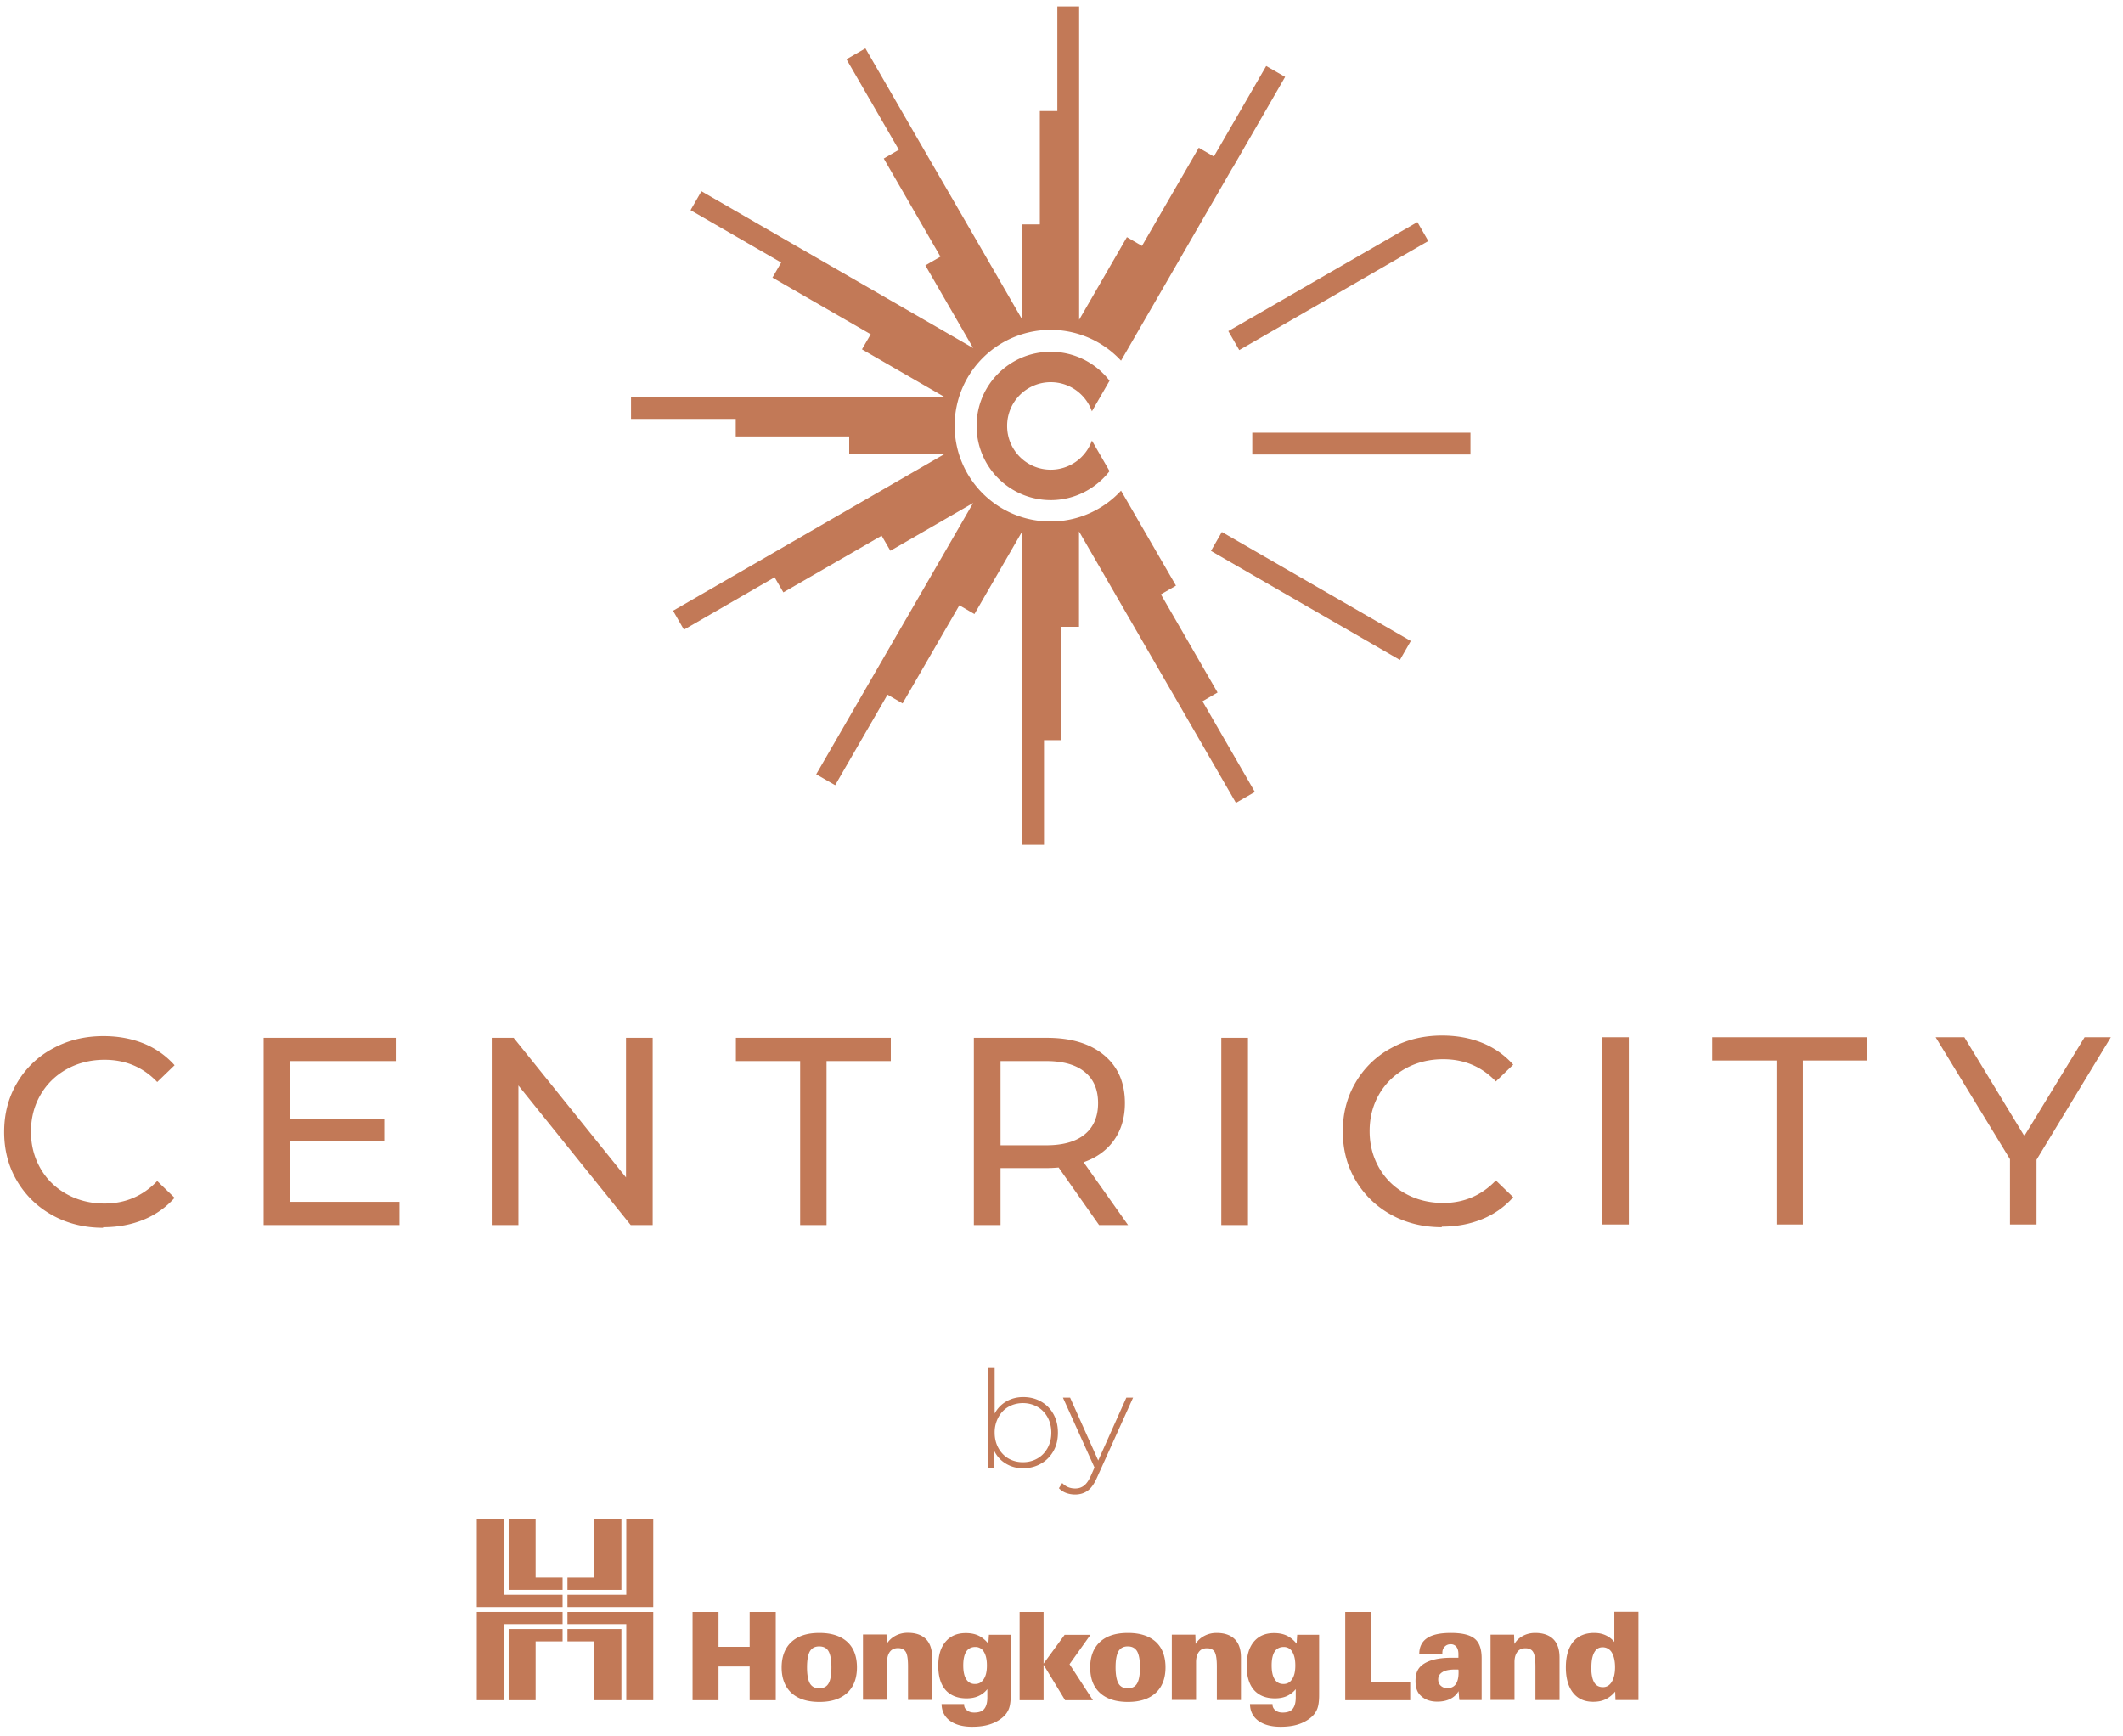 <svg xmlns="http://www.w3.org/2000/svg" width="148" height="121" fill="none" viewBox="0 0 148 121"><g fill="#c27957" clip-path="url(#logo-clip-path)"><path d="M93.78 118.51v-6.15h1.82v4.89h2.71v1.26h-4.53Zm7.96 0c-.01-.07-.02-.15-.03-.26 0-.1-.02-.23-.03-.37-.13.23-.32.41-.58.54-.26.13-.56.19-.9.19-.48 0-.85-.13-1.14-.4-.29-.26-.38-.61-.38-1.04 0-.58.17-.94.6-1.21.43-.27 1.07-.41 1.92-.41h.47v-.26c0-.22-.05-.38-.14-.5a.486.486 0 0 0-.41-.18c-.17 0-.3.06-.41.17-.11.11-.16.26-.16.43v.08h-1.61c0-.5.19-.87.55-1.11.36-.24.91-.36 1.65-.36.78 0 1.33.13 1.66.4.33.27.49.72.49 1.37v2.91h-1.55v.01Zm-.08-2.14h-.22c-.39 0-.69.06-.88.18-.2.12-.3.29-.3.52 0 .17.06.32.18.43.12.11.27.17.45.17.26 0 .46-.09.59-.27.13-.18.2-.45.2-.8v-.13c0-.03 0-.06-.01-.08m2.24 2.12v-4.57h1.64l.02.65c.14-.23.33-.42.59-.56.26-.14.55-.21.86-.21.56 0 .98.15 1.27.44.29.29.43.72.43 1.28v2.96h-1.68v-2.33c0-.5-.05-.84-.16-1.02-.1-.17-.28-.26-.54-.26-.24 0-.43.08-.56.25-.13.17-.2.41-.2.71v2.64h-1.68l.01.02Zm8.71 0-.02-.6c-.2.24-.43.42-.68.54-.25.12-.53.17-.86.17-.6 0-1.07-.21-1.4-.63-.33-.42-.5-1.01-.5-1.77s.17-1.36.51-1.78c.34-.41.83-.62 1.46-.62.29 0 .56.05.8.16s.45.27.61.47v-2.1h1.68v6.15h-1.61l.01.01Zm-1.69-2.3c0 .47.07.82.2 1.05.13.23.34.34.62.34.25 0 .46-.12.61-.37.15-.25.23-.59.23-1.02 0-.43-.08-.78-.23-1.03a.726.726 0 0 0-.64-.36c-.26 0-.45.12-.58.36-.13.23-.2.58-.2 1.04m-60.85-.06v2.35h-1.81v-6.15h1.81v2.43h2.17v-2.43h1.82v6.15h-1.82v-2.35h-2.17Zm4.4.07c0-.77.23-1.36.68-1.78.46-.42 1.1-.63 1.95-.63.85 0 1.48.21 1.94.62.45.41.68 1.01.68 1.78s-.23 1.36-.68 1.78c-.46.42-1.1.63-1.94.63-.84 0-1.49-.21-1.95-.63-.45-.42-.68-1.01-.68-1.78m1.77 0c0 .51.07.89.2 1.12.14.23.35.34.65.34.3 0 .52-.11.65-.34.13-.22.2-.6.2-1.12 0-.52-.07-.89-.2-1.12-.13-.23-.35-.34-.65-.34-.3 0-.51.11-.65.34-.13.23-.2.6-.2 1.12Zm14.82 2.29v-6.15h1.67v3.6l1.47-2.01h1.8L74.56 116l1.63 2.51h-1.94l-1.5-2.47v2.47h-1.67Z"/><path d="M76 116.23c0-.77.23-1.36.68-1.78.45-.42 1.1-.63 1.95-.63.85 0 1.48.21 1.94.62.45.41.68 1.01.68 1.78s-.23 1.36-.68 1.78c-.46.42-1.1.63-1.94.63-.84 0-1.49-.21-1.95-.63-.46-.42-.68-1.01-.68-1.78m1.77 0c0 .51.07.89.2 1.12.13.23.35.34.65.34.3 0 .52-.11.65-.34.13-.22.2-.6.2-1.12 0-.52-.07-.89-.2-1.12-.14-.23-.35-.34-.65-.34-.3 0-.51.11-.65.34-.13.23-.2.6-.2 1.12Zm12.66-2.27h1.53v4.19c0 .42-.04.74-.13.97-.09.23-.24.44-.45.61-.25.21-.55.37-.9.48-.35.11-.76.16-1.21.16-.65 0-1.17-.14-1.55-.42-.38-.28-.57-.67-.58-1.16h1.57v.03c0 .16.07.3.2.4.13.11.3.16.51.16.32 0 .55-.08.69-.25.14-.17.22-.43.22-.8v-.58c-.17.21-.38.37-.62.48-.24.11-.52.16-.83.16-.64 0-1.12-.2-1.46-.58-.34-.39-.51-.95-.51-1.69s.17-1.28.5-1.68c.34-.4.8-.6 1.41-.6.34 0 .64.06.89.18s.48.31.68.56l.04-.62Zm-1.78 2.14c0 .42.07.74.21.96.14.22.34.33.61.33.27 0 .46-.11.61-.34.15-.23.22-.54.22-.95 0-.41-.07-.72-.21-.95a.662.662 0 0 0-.6-.34c-.28 0-.49.11-.63.32-.14.22-.21.54-.21.96m-6.96 2.43v-4.57h1.64l.02.65c.14-.23.33-.42.6-.56.26-.14.55-.21.86-.21.56 0 .98.15 1.27.44.29.29.43.72.43 1.28v2.96h-1.68v-2.33c0-.5-.05-.84-.15-1.02-.1-.17-.28-.26-.54-.26s-.43.08-.56.25c-.13.17-.2.41-.2.71v2.64H81.7l-.01.02Zm-21.53-.01v-4.57h1.64l.02.65c.14-.23.34-.42.6-.56.26-.14.55-.21.86-.21.56 0 .98.15 1.27.44.29.29.43.72.43 1.28v2.96H63.3v-2.33c0-.51-.05-.85-.16-1.02-.1-.17-.28-.26-.54-.26-.24 0-.43.08-.56.25-.13.17-.2.41-.2.71v2.64h-1.68v.02Zm8.77-4.55h1.53v4.19c0 .42-.04.74-.13.97-.09.23-.24.44-.45.61-.25.21-.55.37-.9.48-.35.11-.76.16-1.21.16-.65 0-1.17-.14-1.55-.42-.38-.28-.57-.67-.58-1.16h1.57v.03c0 .16.06.3.2.4.13.11.3.16.51.16.32 0 .55-.08.69-.25.14-.17.22-.43.22-.8v-.58c-.17.21-.37.37-.62.48-.24.11-.52.16-.83.16-.64 0-1.12-.2-1.46-.58-.34-.39-.51-.95-.51-1.69s.17-1.28.51-1.68c.34-.4.8-.6 1.41-.6.34 0 .64.06.89.18s.48.31.68.56l.04-.62h-.01Zm-1.78 2.14c0 .42.07.74.21.96.14.22.34.33.61.33.27 0 .46-.11.61-.34.15-.23.22-.54.22-.95 0-.41-.07-.72-.21-.95a.662.662 0 0 0-.6-.34c-.28 0-.49.11-.63.32-.14.22-.21.54-.21.96m-29.81-10.22h-1.88v4.96h3.76v-.86h-1.88v-4.1Z"/><path d="M35.12 105.86h-1.88v6.16h5.98v-.86h-4.1v-5.3Zm.34 7.69v4.96h1.88v-4.1h1.88v-.86h-3.76Z"/><path d="M33.24 112.36v6.15h1.88v-5.3h4.1v-.85h-5.98Zm10.08-1.54v-4.96h-1.88v4.1h-1.88v.86h3.76Z"/><path d="M43.66 105.86v5.3h-4.1v.86h5.98v-6.16h-1.88Zm-4.1 7.69v.86h1.88v4.1h1.88v-4.96h-3.76Z"/><path d="M39.56 112.36v.85h4.1v5.3h1.88v-6.15h-5.98ZM84.42 38.4 97.59 46l.76-1.32-13.17-7.6-.76 1.32Zm1.52-26.72 3.65-6.32-1.32-.76-3.65 6.31-1.05-.61-3.96 6.84-1.05-.61-3.33 5.76V.45h-1.52v7.29h-1.22v7.9h-1.22v6.65l-2.9-5.02-4.39-7.58-3.65-6.32-1.32.76 3.65 6.31-1.05.61 3.95 6.84-1.05.61 3.33 5.76-5.77-3.33-6.85-3.95-6.32-3.65-.76 1.32 6.32 3.65-.61 1.05 6.85 3.95-.61 1.05 5.77 3.33H43.99v1.52h7.3v1.22h7.91v1.22h6.66l-5.77 3.33-13.17 7.6.76 1.32L54 40.24l.61 1.05 6.85-3.95.61 1.05 5.77-3.33-3.33 5.76-3.96 6.84-3.65 6.31 1.32.76 3.65-6.31 1.05.61 3.96-6.84 1.05.61 3.33-5.76v21.84h1.52v-7.29H74v-7.9h1.22v-6.65l3.33 5.76 7.61 13.16 1.32-.76-3.65-6.32 1.05-.61-3.95-6.84 1.05-.61-3.83-6.62a6.656 6.656 0 0 1-4.91 2.15c-3.7 0-6.69-2.99-6.69-6.68a6.689 6.689 0 0 1 11.6-4.53l3.83-6.62 2.24-3.88 1.71-2.96h.01Zm-15.73 18c0-1.68 1.36-3.04 3.04-3.04 1.33 0 2.45.85 2.87 2.03l1.23-2.13a5.162 5.162 0 0 0-4.1-2.02c-2.86 0-5.17 2.31-5.17 5.17a5.17 5.17 0 0 0 5.17 5.17c1.67 0 3.15-.8 4.1-2.02l-1.23-2.13a3.045 3.045 0 0 1-2.87 2.03c-1.68 0-3.04-1.36-3.04-3.04m16.19-5.3 13.17-7.6-.76-1.32-13.18 7.6.76 1.32h.01Zm16.11 7.28v-1.52H87.3v1.52h15.21Zm44.66 40.62h-1.85l-4.2 6.88-4.18-6.88h-2l5.18 8.5v4.55h1.85v-4.51l5.18-8.54h.02Zm-23.34 13.05h1.85V73.92h4.48V72.3h-10.8v1.62h4.48v11.43h-.01Zm-12.14 0h1.86V72.3h-1.86v13.05Zm-11.18.15c1.02 0 1.95-.17 2.81-.52a5.79 5.79 0 0 0 2.17-1.53l-1.21-1.17c-.99 1.04-2.22 1.57-3.67 1.57-.97 0-1.85-.22-2.63-.65-.78-.43-1.4-1.03-1.84-1.8-.44-.77-.66-1.62-.66-2.56s.22-1.8.66-2.56c.44-.76 1.05-1.36 1.84-1.8.78-.43 1.66-.65 2.63-.65 1.47 0 2.69.52 3.67 1.55l1.21-1.17c-.6-.67-1.32-1.18-2.16-1.52-.85-.34-1.78-.51-2.8-.51-1.31 0-2.49.29-3.54.87a6.336 6.336 0 0 0-2.48 2.39c-.6 1.01-.9 2.15-.9 3.42s.3 2.41.9 3.42c.6 1.01 1.42 1.81 2.47 2.39 1.05.58 2.23.87 3.53.87m-15.37-.15H87V72.34h-1.86v13.05Zm-12.22-5.56h-3.17v-5.87h3.17c1.18 0 2.08.25 2.7.76.62.5.93 1.23.93 2.17s-.31 1.67-.93 2.18c-.62.51-1.52.76-2.7.76Zm5.72 5.56-3.1-4.38c.92-.32 1.63-.84 2.13-1.55.5-.71.75-1.57.75-2.57 0-1.42-.48-2.53-1.45-3.34s-2.3-1.21-3.99-1.21h-5.09v13.05h1.86v-3.97h3.23c.2 0 .47-.01.82-.04l2.82 4.01h2.03-.01Zm-22.87 0h1.85V73.96h4.48v-1.62H51.3v1.62h4.48v11.43h-.01ZM43.64 72.34v9.73l-7.83-9.73h-1.53v13.05h1.86v-9.73l7.83 9.73h1.53V72.34h-1.86Zm-23.4 11.43v-4.21h6.55v-1.59h-6.55v-4.01h7.35v-1.62h-9.21v13.05h9.47v-1.62h-7.61ZM7.19 85.54c1.02 0 1.95-.17 2.81-.52a5.79 5.79 0 0 0 2.17-1.53l-1.21-1.17c-.99 1.04-2.22 1.57-3.67 1.57-.97 0-1.85-.22-2.63-.65-.78-.43-1.4-1.03-1.84-1.8-.44-.77-.66-1.62-.66-2.56s.22-1.8.66-2.56c.44-.76 1.05-1.36 1.84-1.8.78-.43 1.66-.65 2.63-.65 1.47 0 2.69.52 3.67 1.55l1.21-1.17c-.6-.67-1.32-1.18-2.16-1.52-.85-.34-1.78-.51-2.8-.51-1.31 0-2.49.29-3.54.87a6.336 6.336 0 0 0-2.48 2.39c-.6 1.01-.9 2.15-.9 3.42s.3 2.41.9 3.42c.6 1.01 1.42 1.81 2.47 2.39 1.05.58 2.23.87 3.53.87m65.38 12.11c.37.21.66.5.87.88.21.38.31.81.31 1.29s-.1.91-.31 1.28-.5.67-.87.88c-.37.21-.78.32-1.24.32-.46 0-.83-.1-1.19-.31s-.63-.5-.82-.88v1.15h-.45v-6.95h.47v3.18c.19-.36.47-.65.82-.85.35-.2.74-.3 1.17-.3.46 0 .87.1 1.24.31Zm-.25 3.97c.3-.17.54-.42.71-.73.17-.31.26-.67.26-1.07s-.09-.76-.26-1.07c-.17-.31-.41-.56-.71-.73-.3-.17-.64-.26-1.01-.26s-.71.09-1.01.26c-.3.17-.53.42-.7.73a2.2 2.2 0 0 0-.26 1.07c0 .4.09.76.26 1.07.17.31.41.56.7.73.3.17.63.26 1.01.26s.71-.09 1.01-.26Zm6.67-4.24-2.51 5.56c-.19.43-.4.74-.65.92-.25.18-.54.27-.88.27-.23 0-.44-.04-.63-.11s-.36-.18-.5-.33l.23-.36c.25.26.55.38.91.38.24 0 .44-.07.61-.2.17-.13.33-.36.47-.67l.26-.59-2.2-4.87h.5l1.96 4.38 1.96-4.38H79h-.01Z"/></g><defs><clipPath id="logo-clip-path"><path fill="#fff" d="M0 0h148v121H0z"/></clipPath></defs></svg>

